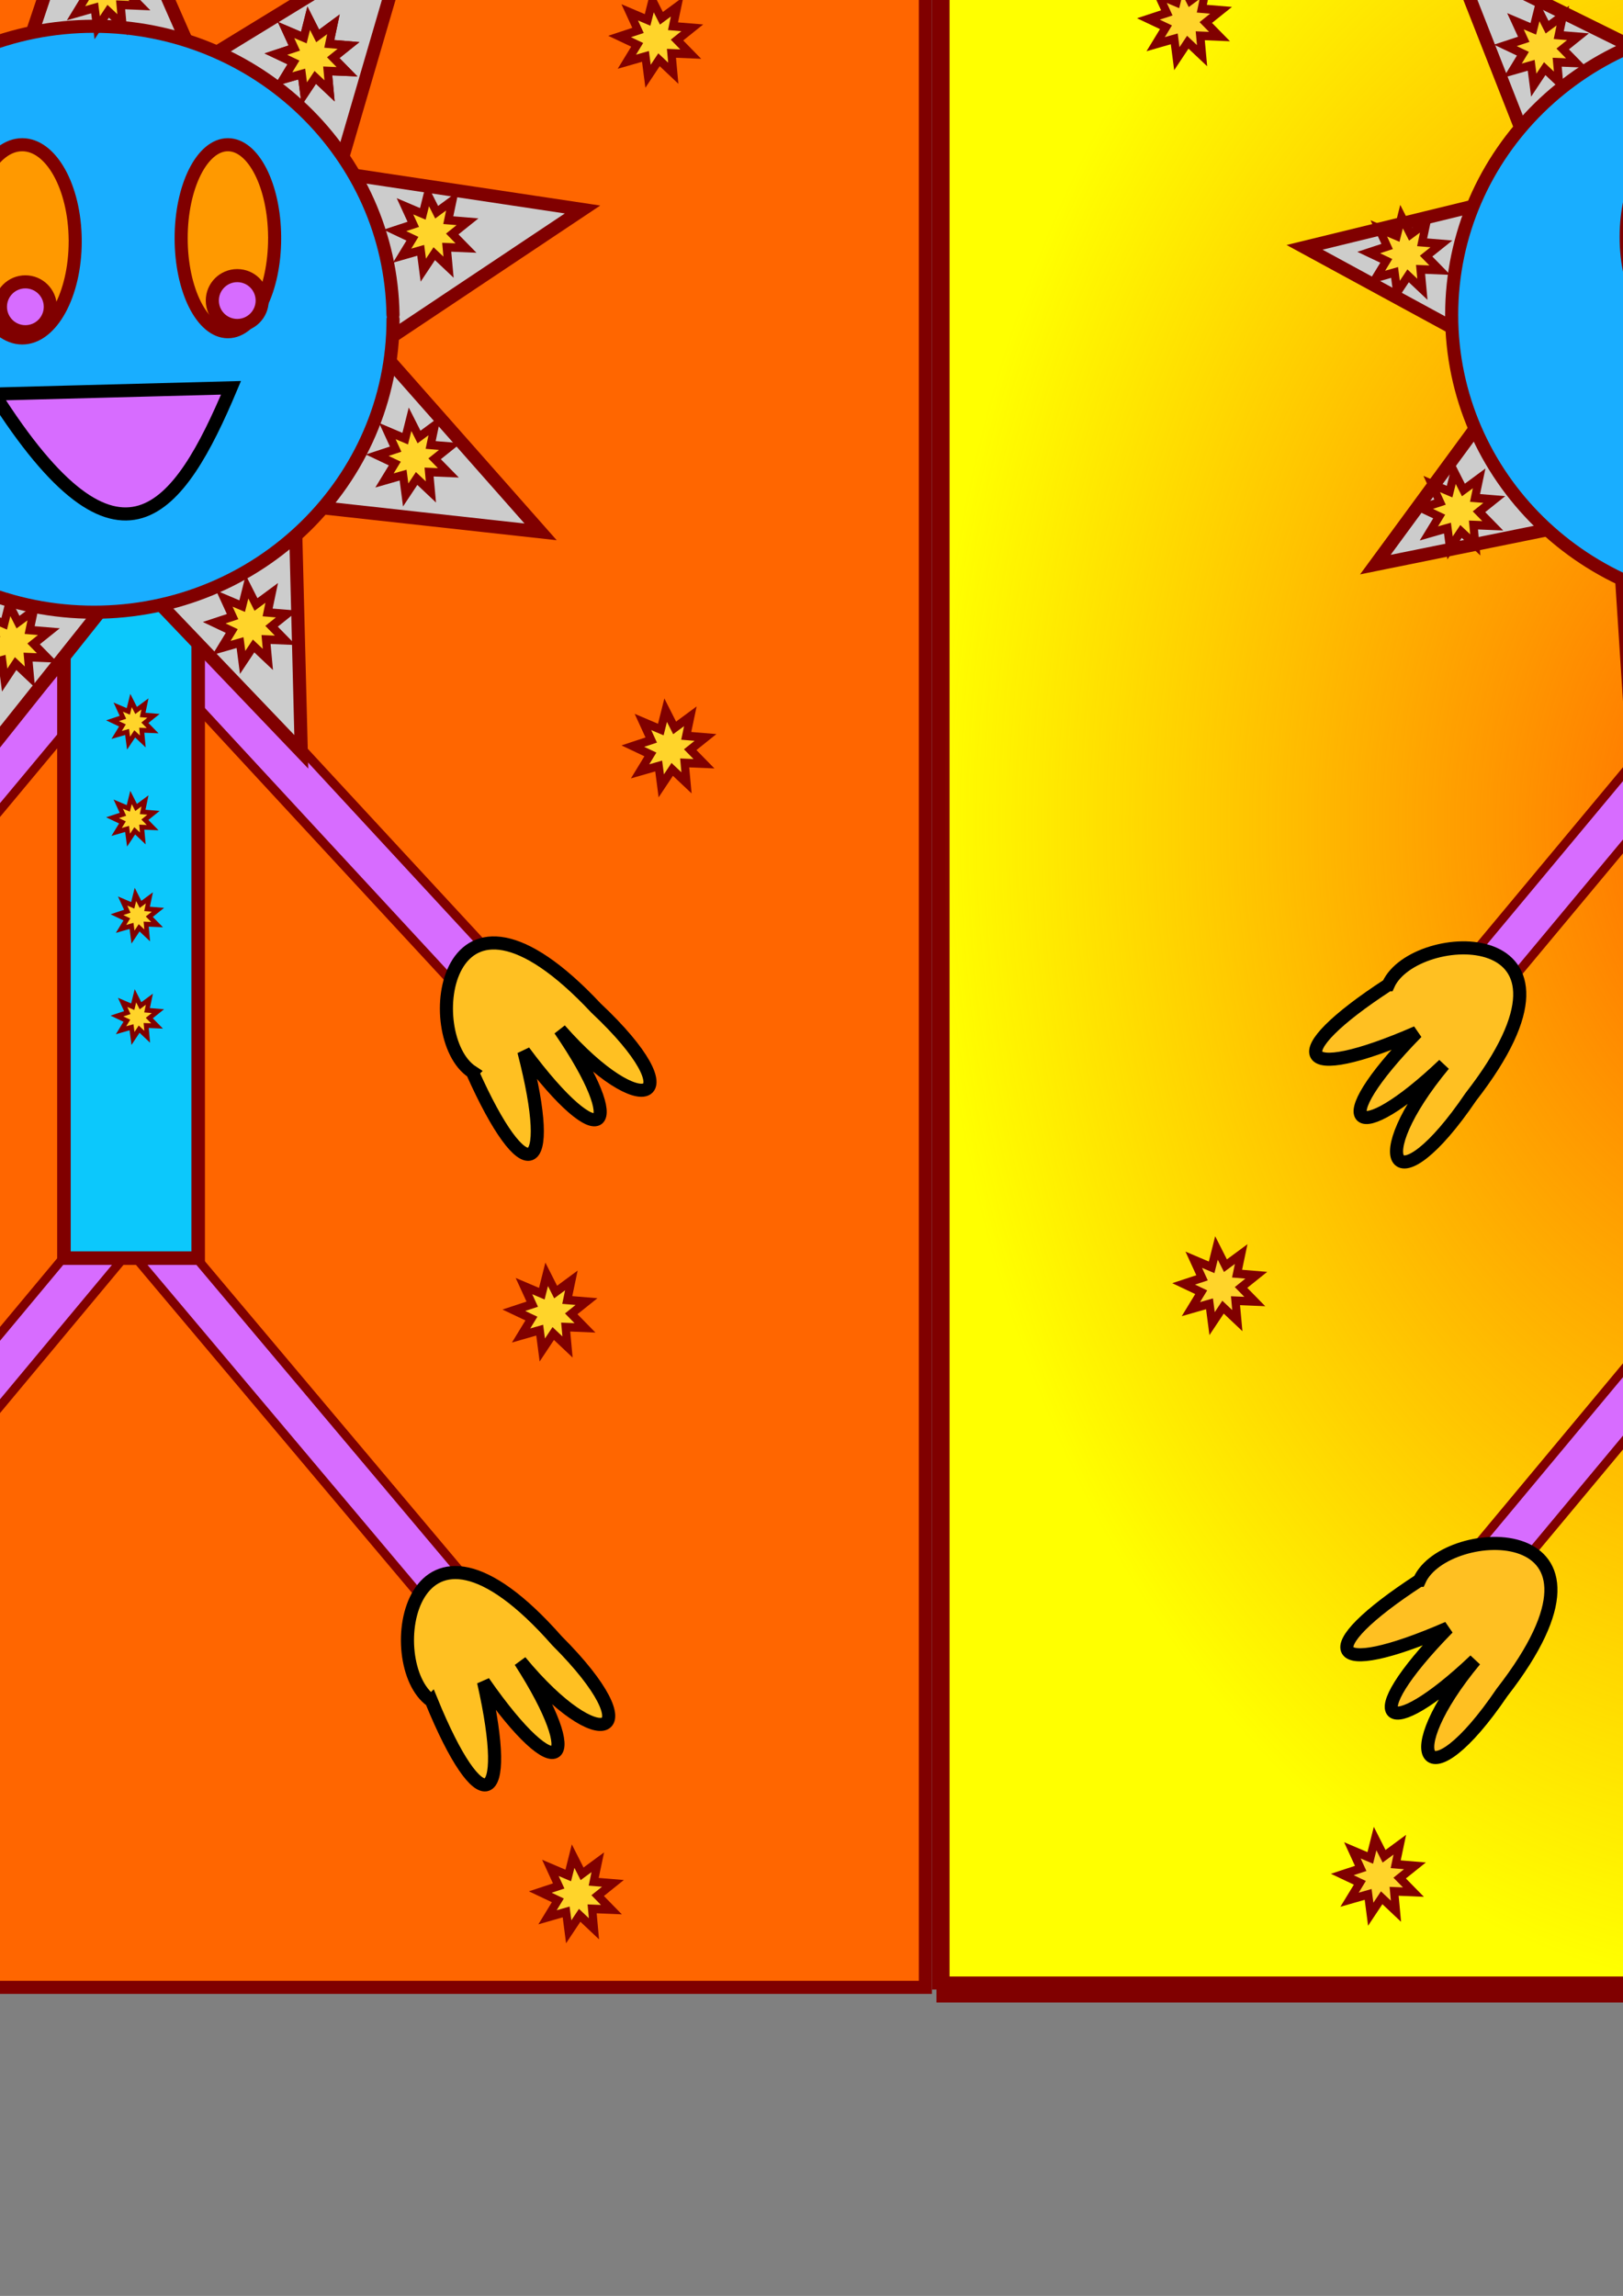 <svg xmlns="http://www.w3.org/2000/svg" viewBox="0 0 744.09 1052.4"><rect x="0" y="0" width="744.09" height="1052.4" fill="#808080" stroke="none"/><defs><radialGradient id="a" gradientUnits="userSpaceOnUse" cy="500.82" cx="384.87" gradientTransform="matrix(1 0 0 1.407 0 -203.81)" r="379.79"><stop offset="0" stop-color="#f60"/><stop offset="1" stop-color="#f60" stop-opacity="0"/></radialGradient></defs><path d="M1085.7 880.93l-17.143 125.71M1077.1 386.65c.376 8.025-6.278 13.119-8.572 20-1.241 3.725-1.615 7.703-2.857 11.429-4.285 12.857-2.857-2.857-8.571 17.143-.785 2.747.47 5.753 0 8.571-1.375 8.25-6.931 14.657-8.572 22.857-.373 1.868 0 3.81 0 5.715 0 2.857.56 5.77 0 8.571-.417 2.088-2.34 3.648-2.857 5.714-.275 1.102-.275 16.041 0 17.143.517 2.066 2.184 3.694 2.857 5.715.302.903 0 1.904 0 2.857.953 1.905 2.184 3.694 2.858 5.714.3.904-.426 2.005 0 2.857.602 1.205 2.254 1.653 2.857 2.857 1.97 3.941-3.46 2.556 2.857 5.715.852.426 2.005-.426 2.857 0 1.205.602 1.653 2.254 2.857 2.857 1.077.538 16.736.135 17.143 0 2.02-.674 3.694-2.184 5.714-2.857 1.807-.603 4.368 1.346 5.715 0 .673-.674 0-1.905 0-2.858 0-.952.426-2.005 0-2.857-.603-1.204-1.905-1.905-2.857-2.857" stroke="#000" fill="none"/><path stroke="maroon" stroke-linecap="round" stroke-width="6" fill="#f60" d="M-329.309-151.741h753.57v1062.7h-753.57z"/><path transform="matrix(.753 -.658 .679 .734 303.05 -371.742)" stroke="maroon" stroke-linecap="round" stroke-width="4.182" fill="#d76cff" d="M-628.67 346.11h21.937V568.8h-21.937z"/><path d="M216.54 491.388c24.133 54.117 38.803 49.175 23.622-9.447 36.502 49.164 48.425 36.44 16.537-9.94 38.208 43.479 61.806 32.596 16.537-9.94-70.422-75.113-81.149 13.365-56.696 29.327z" stroke="#000" stroke-width="6" fill="#ffc022"/><path transform="matrix(.727 .687 -.64 .768 303.05 -371.742)" stroke="maroon" stroke-linecap="round" stroke-width="4.073" fill="#d76cff" d="M222.05 654.83h21.254v218.03H222.05z"/><path d="M-123.15 453.368c-49.662 32.322-42.48 46.036 13.035 21.848-42.831 43.762-28.392 53.541 12.411 14.774-36.948 44.555-22.499 66.154 12.411 14.773 63.137-81.332-25.928-78.048-37.857-51.395z" stroke="#000" stroke-width="6" fill="#ffc022"/><path transform="matrix(.804 -.594 .644 .765 303.05 -371.742)" stroke="maroon" stroke-linecap="round" stroke-width="4.073" fill="#d76cff" d="M-796.83 606.9h21.254v218.03h-21.254z"/><path transform="matrix(.727 .687 -.64 .768 303.05 -371.742)" stroke="maroon" stroke-linecap="round" stroke-width="4.073" fill="#d76cff" d="M397.27 840.27h21.254v218.03H397.27z"/><path stroke="maroon" stroke-linecap="round" stroke-width="6.207" fill="#0cc8fc" d="M29.32 260.618h61.53v316.09H29.32z"/><path d="M247.846 243.79l-112.595-12.413 2.876 113.24-78.272-81.882-70.586 88.594-7.329-113.04-111.017 22.496 67.045-91.305-99.503-54.126 110.045-26.85-41.431-105.42L8.638 33.253 44.665-74.14 90.213 29.581l96.625-59.113-31.776 108.73 112.02 16.827-94.229 62.873z" stroke="maroon" stroke-linecap="round" stroke-width="6" fill="#ccc"/><g stroke-width="6"><path d="M180.2 146.335c0 74.164-61.401 134.29-137.14 134.29-75.75 0-137.15-60.13-137.15-134.29 0-74.164 61.401-134.29 137.14-134.29 74.924 0 135.98 58.878 137.13 132.23" stroke="maroon" stroke-linecap="round" fill="#19aeff"/><path d="M34.48 110.625c0 24.458-10.873 44.286-24.286 44.286s-24.286-19.827-24.286-44.286c0-24.458 10.873-44.286 24.286-44.286 13.268 0 24.08 19.417 24.283 43.609M125.91 109.195c0 23.669-9.594 42.857-21.429 42.857s-21.429-19.188-21.429-42.857 9.594-42.857 21.429-42.857c11.707 0 21.247 18.791 21.426 42.202" stroke="maroon" stroke-linecap="round" fill="#f90"/><path d="M-2.66 180.625l108.57-2.86c-23.686 56.282-50.704 94.227-108.57 2.857z" stroke="#000" fill="#d76cff"/><path d="M23.06 140.625c0 6.312-5.117 11.429-11.429 11.429S.202 146.937.202 140.625s5.117-11.429 11.429-11.429c6.244 0 11.332 5.01 11.427 11.254M120.2 137.765c0 6.312-5.117 11.429-11.429 11.429s-11.429-5.117-11.429-11.429 5.117-11.429 11.429-11.429c6.244 0 11.332 5.01 11.427 11.254" stroke="maroon" stroke-linecap="round" fill="#d76cff"/></g><path d="M197.79 779.66c22.434 54.843 37.251 50.361 23.905-8.706 34.952 50.278 47.266 37.931 16.839-9.42 36.834 44.65 60.76 34.507 16.839-9.42-68.046-77.271-81.526 10.83-57.583 27.546zM-108.86 726.36c-49.662 32.322-42.48 46.036 13.035 21.848-42.831 43.762-28.392 53.541 12.411 14.774-36.948 44.555-22.499 66.154 12.411 14.773 63.137-81.332-25.928-78.048-37.857-51.394z" stroke="#000" stroke-width="6" fill="#ffc022"/><path transform="matrix(.628 0 0 .651 544.39 433.44)" d="M-452.55 282.63l-10.424-9.487-7.996 11.607-1.886-13.968-13.586 3.752 7.533-11.913-12.82-5.86 13.429-4.283-6.054-12.728 13.04 5.35 3.543-13.641 6.55 12.48 11.484-8.173-3.004 13.771 14.05 1.121-11.153 8.618 10.042 9.89-14.083-.568z" stroke="maroon" stroke-linecap="round" stroke-width="6" fill="#ffd42a"/><path d="M-452.55 282.63l-10.424-9.487-7.996 11.607-1.886-13.968-13.586 3.752 7.533-11.913-12.82-5.86 13.429-4.283-6.054-12.728 13.04 5.35 3.543-13.641 6.55 12.48 11.484-8.173-3.004 13.771 14.05 1.121-11.153 8.618 10.042 9.89-14.083-.568z" transform="matrix(.628 0 0 .651 598.94 174.85)" stroke="maroon" stroke-linecap="round" stroke-width="6" fill="#ffd42a"/><path transform="matrix(.628 0 0 .651 592.88 -150.424)" d="M-452.55 282.63l-10.424-9.487-7.996 11.607-1.886-13.968-13.586 3.752 7.533-11.913-12.82-5.86 13.429-4.283-6.054-12.728 13.04 5.35 3.543-13.641 6.55 12.48 11.484-8.173-3.004 13.771 14.05 1.121-11.153 8.618 10.042 9.89-14.083-.568z" stroke="maroon" stroke-linecap="round" stroke-width="6" fill="#ffd42a"/><path d="M-452.55 282.63l-10.424-9.487-7.996 11.607-1.886-13.968-13.586 3.752 7.533-11.913-12.82-5.86 13.429-4.283-6.054-12.728 13.04 5.35 3.543-13.641 6.55 12.48 11.484-8.173-3.004 13.771 14.05 1.121-11.153 8.618 10.042 9.89-14.083-.568z" transform="matrix(.628 0 0 .651 176.69 -49.409)" stroke="maroon" stroke-linecap="round" stroke-width="6" fill="#ffd42a"/><path transform="matrix(.628 0 0 .651 340.34 -172.647)" d="M-452.55 282.63l-10.424-9.487-7.996 11.607-1.886-13.968-13.586 3.752 7.533-11.913-12.82-5.86 13.429-4.283-6.054-12.728 13.04 5.35 3.543-13.641 6.55 12.48 11.484-8.173-3.004 13.771 14.05 1.121-11.153 8.618 10.042 9.89-14.083-.568z" stroke="maroon" stroke-linecap="round" stroke-width="6" fill="#ffd42a"/><path transform="matrix(.628 0 0 .651 556.51 700.12)" d="M-452.55 282.63l-10.424-9.487-7.996 11.607-1.886-13.968-13.586 3.752 7.533-11.913-12.82-5.86 13.429-4.283-6.054-12.728 13.04 5.35 3.543-13.641 6.55 12.48 11.484-8.173-3.004 13.771 14.05 1.121-11.153 8.618 10.042 9.89-14.083-.568z" stroke="maroon" stroke-linecap="round" stroke-width="6" fill="#ffd42a"/><path d="M-452.55 282.63l-10.424-9.487-7.996 11.607-1.886-13.968-13.586 3.752 7.533-11.913-12.82-5.86 13.429-4.283-6.054-12.728 13.04 5.35 3.543-13.641 6.55 12.48 11.484-8.173-3.004 13.771 14.05 1.121-11.153 8.618 10.042 9.89-14.083-.568z" transform="matrix(.628 0 0 .651 164.57 694.06)" stroke="maroon" stroke-linecap="round" stroke-width="6" fill="#ffd42a"/><path transform="matrix(.628 0 0 .651 338.32 -281.74)" d="M-452.55 282.63l-10.424-9.487-7.996 11.607-1.886-13.968-13.586 3.752 7.533-11.913-12.82-5.86 13.429-4.283-6.054-12.728 13.04 5.35 3.543-13.641 6.55 12.48 11.484-8.173-3.004 13.771 14.05 1.121-11.153 8.618 10.042 9.89-14.083-.568z" stroke="maroon" stroke-linecap="round" stroke-width="6" fill="#ffd42a"/><path d="M-452.55 282.63l-10.424-9.487-7.996 11.607-1.886-13.968-13.586 3.752 7.533-11.913-12.82-5.86 13.429-4.283-6.054-12.728 13.04 5.35 3.543-13.641 6.55 12.48 11.484-8.173-3.004 13.771 14.05 1.121-11.153 8.618 10.042 9.89-14.083-.568z" transform="matrix(.628 0 0 .651 91.84 423.34)" stroke="maroon" stroke-linecap="round" stroke-width="6" fill="#ffd42a"/><path d="M-452.55 282.63l-10.424-9.487-7.996 11.607-1.886-13.968-13.586 3.752 7.533-11.913-12.82-5.86 13.429-4.283-6.054-12.728 13.04 5.35 3.543-13.641 6.55 12.48 11.484-8.173-3.004 13.771 14.05 1.121-11.153 8.618 10.042 9.89-14.083-.568z" transform="matrix(.354 0 0 .367 227.69 325.04)" stroke="maroon" stroke-linecap="round" stroke-width="6" fill="#ffd42a"/><path transform="matrix(.354 0 0 .367 225.67 236.14)" d="M-452.55 282.63l-10.424-9.487-7.996 11.607-1.886-13.968-13.586 3.752 7.533-11.913-12.82-5.86 13.429-4.283-6.054-12.728 13.04 5.35 3.543-13.641 6.55 12.48 11.484-8.173-3.004 13.771 14.05 1.121-11.153 8.618 10.042 9.89-14.083-.568z" stroke="maroon" stroke-linecap="round" stroke-width="6" fill="#ffd42a"/><path d="M-452.55 282.63l-10.424-9.487-7.996 11.607-1.886-13.968-13.586 3.752 7.533-11.913-12.82-5.86 13.429-4.283-6.054-12.728 13.04 5.35 3.543-13.641 6.55 12.48 11.484-8.173-3.004 13.771 14.05 1.121-11.153 8.618 10.042 9.89-14.083-.568z" transform="matrix(.354 0 0 .367 225.67 280.59)" stroke="maroon" stroke-linecap="round" stroke-width="6" fill="#ffd42a"/><path transform="matrix(.354 0 0 .367 227.69 371.5)" d="M-452.55 282.63l-10.424-9.487-7.996 11.607-1.886-13.968-13.586 3.752 7.533-11.913-12.82-5.86 13.429-4.283-6.054-12.728 13.04 5.35 3.543-13.641 6.55 12.48 11.484-8.173-3.004 13.771 14.05 1.121-11.153 8.618 10.042 9.89-14.083-.568z" stroke="maroon" stroke-linecap="round" stroke-width="6" fill="#ffd42a"/><path d="M-452.55 282.63l-10.424-9.487-7.996 11.607-1.886-13.968-13.586 3.752 7.533-11.913-12.82-5.86 13.429-4.283-6.054-12.728 13.04 5.35 3.543-13.641 6.55 12.48 11.484-8.173-3.004 13.771 14.05 1.121-11.153 8.618 10.042 9.89-14.083-.568z" transform="matrix(.628 0 0 .651 239.32 -144.363)" stroke="maroon" stroke-linecap="round" stroke-width="6" fill="#ffd42a"/><path d="M-452.55 282.63l-10.424-9.487-7.996 11.607-1.886-13.968-13.586 3.752 7.533-11.913-12.82-5.86 13.429-4.283-6.054-12.728 13.04 5.35 3.543-13.641 6.55 12.48 11.484-8.173-3.004 13.771 14.05 1.121-11.153 8.618 10.042 9.89-14.083-.568z" transform="matrix(.628 0 0 .651 435.29 -142.343)" stroke="maroon" stroke-linecap="round" stroke-width="6" fill="#ffd42a"/><path transform="matrix(.628 0 0 .651 297.91 126.36)" d="M-452.55 282.63l-10.424-9.487-7.996 11.607-1.886-13.968-13.586 3.752 7.533-11.913-12.82-5.86 13.429-4.283-6.054-12.728 13.04 5.35 3.543-13.641 6.55 12.48 11.484-8.173-3.004 13.771 14.05 1.121-11.153 8.618 10.042 9.89-14.083-.568z" stroke="maroon" stroke-linecap="round" stroke-width="6" fill="#ffd42a"/><path d="M-452.55 282.63l-10.424-9.487-7.996 11.607-1.886-13.968-13.586 3.752 7.533-11.913-12.82-5.86 13.429-4.283-6.054-12.728 13.04 5.35 3.543-13.641 6.55 12.48 11.484-8.173-3.004 13.771 14.05 1.121-11.153 8.618 10.042 9.89-14.083-.568z" transform="matrix(.628 0 0 .651 489.84 -61.53)" stroke="maroon" stroke-linecap="round" stroke-width="6" fill="#ffd42a"/><path transform="matrix(.628 0 0 .651 407.01 118.28)" d="M-452.55 282.63l-10.424-9.487-7.996 11.607-1.886-13.968-13.586 3.752 7.533-11.913-12.82-5.86 13.429-4.283-6.054-12.728 13.04 5.35 3.543-13.641 6.55 12.48 11.484-8.173-3.004 13.771 14.05 1.121-11.153 8.618 10.042 9.89-14.083-.568z" stroke="maroon" stroke-linecap="round" stroke-width="6" fill="#ffd42a"/><path d="M-452.55 282.63l-10.424-9.487-7.996 11.607-1.886-13.968-13.586 3.752 7.533-11.913-12.82-5.86 13.429-4.283-6.054-12.728 13.04 5.35 3.543-13.641 6.55 12.48 11.484-8.173-3.004 13.771 14.05 1.121-11.153 8.618 10.042 9.89-14.083-.568z" transform="matrix(.628 0 0 .651 481.76 41.51)" stroke="maroon" stroke-linecap="round" stroke-width="6" fill="#ffd42a"/><path transform="matrix(.628 0 0 .651 75.68 -156.485)" d="M-452.55 282.63l-10.424-9.487-7.996 11.607-1.886-13.968-13.586 3.752 7.533-11.913-12.82-5.86 13.429-4.283-6.054-12.728 13.04 5.35 3.543-13.641 6.55 12.48 11.484-8.173-3.004 13.771 14.05 1.121-11.153 8.618 10.042 9.89-14.083-.568z" stroke="maroon" stroke-linecap="round" stroke-width="6" fill="#ffd42a"/><path d="M-452.55 282.63l-10.424-9.487-7.996 11.607-1.886-13.968-13.586 3.752 7.533-11.913-12.82-5.86 13.429-4.283-6.054-12.728 13.04 5.35 3.543-13.641 6.55 12.48 11.484-8.173-3.004 13.771 14.05 1.121-11.153 8.618 10.042 9.89-14.083-.568z" transform="matrix(.628 0 0 .651 435.29 -142.343)" stroke="maroon" stroke-linecap="round" stroke-width="6" fill="#ffd42a"/><path transform="matrix(.628 0 0 .651 200.94 67.77)" d="M-452.55 282.63l-10.424-9.487-7.996 11.607-1.886-13.968-13.586 3.752 7.533-11.913-12.82-5.86 13.429-4.283-6.054-12.728 13.04 5.35 3.543-13.641 6.55 12.48 11.484-8.173-3.004 13.771 14.05 1.121-11.153 8.618 10.042 9.89-14.083-.568z" stroke="maroon" stroke-linecap="round" stroke-width="6" fill="#ffd42a"/><g><path stroke="maroon" stroke-linecap="round" stroke-width="6" fill="#ff0" d="M432.342-153.8h759.63V914.9h-759.63z"/><path stroke="maroon" stroke-linecap="round" stroke-width="6" fill="url(#a)" d="M8.081-30.521h753.57v1062.7H8.081z" transform="translate(422.242 -123.2)"/><path transform="matrix(.753 -.658 .679 .734 1062.682 -373.722)" stroke="maroon" stroke-linecap="round" stroke-width="4.182" fill="#d76cff" d="M-628.67 346.11h21.937V568.8h-21.937z"/><path d="M976.172 489.408c24.133 54.117 38.803 49.175 23.622-9.447 36.502 49.164 48.425 36.44 16.537-9.94 38.208 43.479 61.806 32.596 16.537-9.94-70.422-75.113-81.149 13.365-56.696 29.327z" stroke="#000" stroke-width="6" fill="#ffc022"/><path transform="matrix(.727 .687 -.64 .768 1062.682 -373.722)" stroke="maroon" stroke-linecap="round" stroke-width="4.073" fill="#d76cff" d="M222.05 654.83h21.254v218.03H222.05z"/><path d="M636.482 451.388c-49.662 32.322-42.48 46.036 13.035 21.848-42.831 43.762-28.392 53.541 12.411 14.774-36.948 44.555-22.499 66.154 12.411 14.773 63.137-81.332-25.928-78.048-37.857-51.395z" stroke="#000" stroke-width="6" fill="#ffc022"/><path transform="matrix(.804 -.594 .644 .765 1062.682 -373.722)" stroke="maroon" stroke-linecap="round" stroke-width="4.073" fill="#d76cff" d="M-796.83 606.9h21.254v218.03h-21.254z"/><path transform="matrix(.727 .687 -.64 .768 1062.682 -373.722)" stroke="maroon" stroke-linecap="round" stroke-width="4.073" fill="#d76cff" d="M397.27 840.27h21.254v218.03H397.27z"/><path stroke="maroon" stroke-linecap="round" stroke-width="6.207" fill="#0cc8fc" d="M788.952 258.638h61.53v316.09h-61.53z"/><path d="M1007.478 241.81l-112.595-12.413 2.876 113.24-78.272-81.882L748.9 349.35l-7.329-113.04-111.017 22.496L697.6 167.5l-99.503-54.126 110.045-26.85-41.431-105.42L768.27 31.273 804.297-76.12l45.548 103.721 96.625-59.113-31.776 108.73 112.02 16.827-94.229 62.873z" stroke="maroon" stroke-linecap="round" stroke-width="6" fill="#ccc"/><g stroke-width="6"><path d="M939.832 144.355c0 74.164-61.401 134.29-137.14 134.29-75.75 0-137.15-60.13-137.15-134.29 0-74.164 61.401-134.29 137.14-134.29 74.924 0 135.98 58.878 137.13 132.23" stroke="maroon" stroke-linecap="round" fill="#19aeff"/><path d="M794.112 108.645c0 24.458-10.873 44.286-24.286 44.286s-24.286-19.827-24.286-44.286c0-24.458 10.873-44.286 24.286-44.286 13.268 0 24.08 19.417 24.283 43.609M885.542 107.215c0 23.669-9.594 42.857-21.429 42.857s-21.429-19.188-21.429-42.857 9.594-42.857 21.429-42.857c11.707 0 21.247 18.791 21.426 42.202" stroke="maroon" stroke-linecap="round" fill="#f90"/><path d="M756.972 178.645l108.57-2.86c-23.686 56.282-50.704 94.227-108.57 2.857z" stroke="#000" fill="#d76cff"/><path d="M782.692 138.645c0 6.312-5.117 11.429-11.429 11.429s-11.429-5.117-11.429-11.429 5.117-11.429 11.429-11.429c6.244 0 11.332 5.01 11.427 11.254M879.832 135.785c0 6.312-5.117 11.429-11.429 11.429s-11.429-5.117-11.429-11.429 5.117-11.429 11.429-11.429c6.244 0 11.332 5.01 11.427 11.254" stroke="maroon" stroke-linecap="round" fill="#d76cff"/></g><path d="M957.422 777.68c22.434 54.843 37.251 50.361 23.905-8.706 34.952 50.278 47.266 37.931 16.839-9.42 36.834 44.65 60.76 34.507 16.839-9.42-68.046-77.271-81.526 10.83-57.583 27.546zM650.772 724.38c-49.662 32.322-42.48 46.036 13.035 21.848-42.831 43.762-28.392 53.541 12.411 14.774-36.948 44.555-22.499 66.154 12.411 14.773 63.137-81.332-25.928-78.048-37.857-51.394z" stroke="#000" stroke-width="6" fill="#ffc022"/><path transform="matrix(.628 0 0 .651 1304.022 431.46)" d="M-452.55 282.63l-10.424-9.487-7.996 11.607-1.886-13.968-13.586 3.752 7.533-11.913-12.82-5.86 13.429-4.283-6.054-12.728 13.04 5.35 3.543-13.641 6.55 12.48 11.484-8.173-3.004 13.771 14.05 1.121-11.153 8.618 10.042 9.89-14.083-.568z" stroke="maroon" stroke-linecap="round" stroke-width="6" fill="#ffd42a"/><path d="M-452.55 282.63l-10.424-9.487-7.996 11.607-1.886-13.968-13.586 3.752 7.533-11.913-12.82-5.86 13.429-4.283-6.054-12.728 13.04 5.35 3.543-13.641 6.55 12.48 11.484-8.173-3.004 13.771 14.05 1.121-11.153 8.618 10.042 9.89-14.083-.568z" transform="matrix(.628 0 0 .651 1358.572 172.87)" stroke="maroon" stroke-linecap="round" stroke-width="6" fill="#ffd42a"/><path transform="matrix(.628 0 0 .651 1352.512 -152.404)" d="M-452.55 282.63l-10.424-9.487-7.996 11.607-1.886-13.968-13.586 3.752 7.533-11.913-12.82-5.86 13.429-4.283-6.054-12.728 13.04 5.35 3.543-13.641 6.55 12.48 11.484-8.173-3.004 13.771 14.05 1.121-11.153 8.618 10.042 9.89-14.083-.568z" stroke="maroon" stroke-linecap="round" stroke-width="6" fill="#ffd42a"/><path d="M-452.55 282.63l-10.424-9.487-7.996 11.607-1.886-13.968-13.586 3.752 7.533-11.913-12.82-5.86 13.429-4.283-6.054-12.728 13.04 5.35 3.543-13.641 6.55 12.48 11.484-8.173-3.004 13.771 14.05 1.121-11.153 8.618 10.042 9.89-14.083-.568z" transform="matrix(.628 0 0 .651 936.322 -51.389)" stroke="maroon" stroke-linecap="round" stroke-width="6" fill="#ffd42a"/><path transform="matrix(.628 0 0 .651 1099.972 -174.627)" d="M-452.55 282.63l-10.424-9.487-7.996 11.607-1.886-13.968-13.586 3.752 7.533-11.913-12.82-5.86 13.429-4.283-6.054-12.728 13.04 5.35 3.543-13.641 6.55 12.48 11.484-8.173-3.004 13.771 14.05 1.121-11.153 8.618 10.042 9.89-14.083-.568z" stroke="maroon" stroke-linecap="round" stroke-width="6" fill="#ffd42a"/><path transform="matrix(.628 0 0 .651 1316.142 698.14)" d="M-452.55 282.63l-10.424-9.487-7.996 11.607-1.886-13.968-13.586 3.752 7.533-11.913-12.82-5.86 13.429-4.283-6.054-12.728 13.04 5.35 3.543-13.641 6.55 12.48 11.484-8.173-3.004 13.771 14.05 1.121-11.153 8.618 10.042 9.89-14.083-.568z" stroke="maroon" stroke-linecap="round" stroke-width="6" fill="#ffd42a"/><path d="M-452.55 282.63l-10.424-9.487-7.996 11.607-1.886-13.968-13.586 3.752 7.533-11.913-12.82-5.86 13.429-4.283-6.054-12.728 13.04 5.35 3.543-13.641 6.55 12.48 11.484-8.173-3.004 13.771 14.05 1.121-11.153 8.618 10.042 9.89-14.083-.568z" transform="matrix(.628 0 0 .651 924.202 692.08)" stroke="maroon" stroke-linecap="round" stroke-width="6" fill="#ffd42a"/><path transform="matrix(.628 0 0 .651 1097.952 -283.72)" d="M-452.55 282.63l-10.424-9.487-7.996 11.607-1.886-13.968-13.586 3.752 7.533-11.913-12.82-5.86 13.429-4.283-6.054-12.728 13.04 5.35 3.543-13.641 6.55 12.48 11.484-8.173-3.004 13.771 14.05 1.121-11.153 8.618 10.042 9.89-14.083-.568z" stroke="maroon" stroke-linecap="round" stroke-width="6" fill="#ffd42a"/><path d="M-452.55 282.63l-10.424-9.487-7.996 11.607-1.886-13.968-13.586 3.752 7.533-11.913-12.82-5.86 13.429-4.283-6.054-12.728 13.04 5.35 3.543-13.641 6.55 12.48 11.484-8.173-3.004 13.771 14.05 1.121-11.153 8.618 10.042 9.89-14.083-.568z" transform="matrix(.628 0 0 .651 851.472 421.36)" stroke="maroon" stroke-linecap="round" stroke-width="6" fill="#ffd42a"/><path d="M-452.55 282.63l-10.424-9.487-7.996 11.607-1.886-13.968-13.586 3.752 7.533-11.913-12.82-5.86 13.429-4.283-6.054-12.728 13.04 5.35 3.543-13.641 6.55 12.48 11.484-8.173-3.004 13.771 14.05 1.121-11.153 8.618 10.042 9.89-14.083-.568z" transform="matrix(.354 0 0 .367 987.322 323.06)" stroke="maroon" stroke-linecap="round" stroke-width="6" fill="#ffd42a"/><path transform="matrix(.354 0 0 .367 985.302 234.16)" d="M-452.55 282.63l-10.424-9.487-7.996 11.607-1.886-13.968-13.586 3.752 7.533-11.913-12.82-5.86 13.429-4.283-6.054-12.728 13.04 5.35 3.543-13.641 6.55 12.48 11.484-8.173-3.004 13.771 14.05 1.121-11.153 8.618 10.042 9.89-14.083-.568z" stroke="maroon" stroke-linecap="round" stroke-width="6" fill="#ffd42a"/><path d="M-452.55 282.63l-10.424-9.487-7.996 11.607-1.886-13.968-13.586 3.752 7.533-11.913-12.82-5.86 13.429-4.283-6.054-12.728 13.04 5.35 3.543-13.641 6.55 12.48 11.484-8.173-3.004 13.771 14.05 1.121-11.153 8.618 10.042 9.89-14.083-.568z" transform="matrix(.354 0 0 .367 985.302 278.61)" stroke="maroon" stroke-linecap="round" stroke-width="6" fill="#ffd42a"/><path transform="matrix(.354 0 0 .367 987.322 369.52)" d="M-452.55 282.63l-10.424-9.487-7.996 11.607-1.886-13.968-13.586 3.752 7.533-11.913-12.82-5.86 13.429-4.283-6.054-12.728 13.04 5.35 3.543-13.641 6.55 12.48 11.484-8.173-3.004 13.771 14.05 1.121-11.153 8.618 10.042 9.89-14.083-.568z" stroke="maroon" stroke-linecap="round" stroke-width="6" fill="#ffd42a"/><path d="M-452.55 282.63l-10.424-9.487-7.996 11.607-1.886-13.968-13.586 3.752 7.533-11.913-12.82-5.86 13.429-4.283-6.054-12.728 13.04 5.35 3.543-13.641 6.55 12.48 11.484-8.173-3.004 13.771 14.05 1.121-11.153 8.618 10.042 9.89-14.083-.568z" transform="matrix(.628 0 0 .651 998.952 -146.343)" stroke="maroon" stroke-linecap="round" stroke-width="6" fill="#ffd42a"/><path d="M-452.55 282.63l-10.424-9.487-7.996 11.607-1.886-13.968-13.586 3.752 7.533-11.913-12.82-5.86 13.429-4.283-6.054-12.728 13.04 5.35 3.543-13.641 6.55 12.48 11.484-8.173-3.004 13.771 14.05 1.121-11.153 8.618 10.042 9.89-14.083-.568z" transform="matrix(.628 0 0 .651 1194.922 -144.323)" stroke="maroon" stroke-linecap="round" stroke-width="6" fill="#ffd42a"/><path transform="matrix(.628 0 0 .651 1057.542 124.38)" d="M-452.55 282.63l-10.424-9.487-7.996 11.607-1.886-13.968-13.586 3.752 7.533-11.913-12.82-5.86 13.429-4.283-6.054-12.728 13.04 5.35 3.543-13.641 6.55 12.48 11.484-8.173-3.004 13.771 14.05 1.121-11.153 8.618 10.042 9.89-14.083-.568z" stroke="maroon" stroke-linecap="round" stroke-width="6" fill="#ffd42a"/><path d="M-452.55 282.63l-10.424-9.487-7.996 11.607-1.886-13.968-13.586 3.752 7.533-11.913-12.82-5.86 13.429-4.283-6.054-12.728 13.04 5.35 3.543-13.641 6.55 12.48 11.484-8.173-3.004 13.771 14.05 1.121-11.153 8.618 10.042 9.89-14.083-.568z" transform="matrix(.628 0 0 .651 1249.472 -63.51)" stroke="maroon" stroke-linecap="round" stroke-width="6" fill="#ffd42a"/><path transform="matrix(.628 0 0 .651 1166.642 116.3)" d="M-452.55 282.63l-10.424-9.487-7.996 11.607-1.886-13.968-13.586 3.752 7.533-11.913-12.82-5.86 13.429-4.283-6.054-12.728 13.04 5.35 3.543-13.641 6.55 12.48 11.484-8.173-3.004 13.771 14.05 1.121-11.153 8.618 10.042 9.89-14.083-.568z" stroke="maroon" stroke-linecap="round" stroke-width="6" fill="#ffd42a"/><path d="M-452.55 282.63l-10.424-9.487-7.996 11.607-1.886-13.968-13.586 3.752 7.533-11.913-12.82-5.86 13.429-4.283-6.054-12.728 13.04 5.35 3.543-13.641 6.55 12.48 11.484-8.173-3.004 13.771 14.05 1.121-11.153 8.618 10.042 9.89-14.083-.568z" transform="matrix(.628 0 0 .651 1241.392 39.53)" stroke="maroon" stroke-linecap="round" stroke-width="6" fill="#ffd42a"/><path transform="matrix(.628 0 0 .651 835.312 -158.465)" d="M-452.55 282.63l-10.424-9.487-7.996 11.607-1.886-13.968-13.586 3.752 7.533-11.913-12.82-5.86 13.429-4.283-6.054-12.728 13.04 5.35 3.543-13.641 6.55 12.48 11.484-8.173-3.004 13.771 14.05 1.121-11.153 8.618 10.042 9.89-14.083-.568z" stroke="maroon" stroke-linecap="round" stroke-width="6" fill="#ffd42a"/><path d="M-452.55 282.63l-10.424-9.487-7.996 11.607-1.886-13.968-13.586 3.752 7.533-11.913-12.82-5.86 13.429-4.283-6.054-12.728 13.04 5.35 3.543-13.641 6.55 12.48 11.484-8.173-3.004 13.771 14.05 1.121-11.153 8.618 10.042 9.89-14.083-.568z" transform="matrix(.628 0 0 .651 1194.922 -144.323)" stroke="maroon" stroke-linecap="round" stroke-width="6" fill="#ffd42a"/><path transform="matrix(.628 0 0 .651 960.572 65.79)" d="M-452.55 282.63l-10.424-9.487-7.996 11.607-1.886-13.968-13.586 3.752 7.533-11.913-12.82-5.86 13.429-4.283-6.054-12.728 13.04 5.35 3.543-13.641 6.55 12.48 11.484-8.173-3.004 13.771 14.05 1.121-11.153 8.618 10.042 9.89-14.083-.568z" stroke="maroon" stroke-linecap="round" stroke-width="6" fill="#ffd42a"/></g></svg>